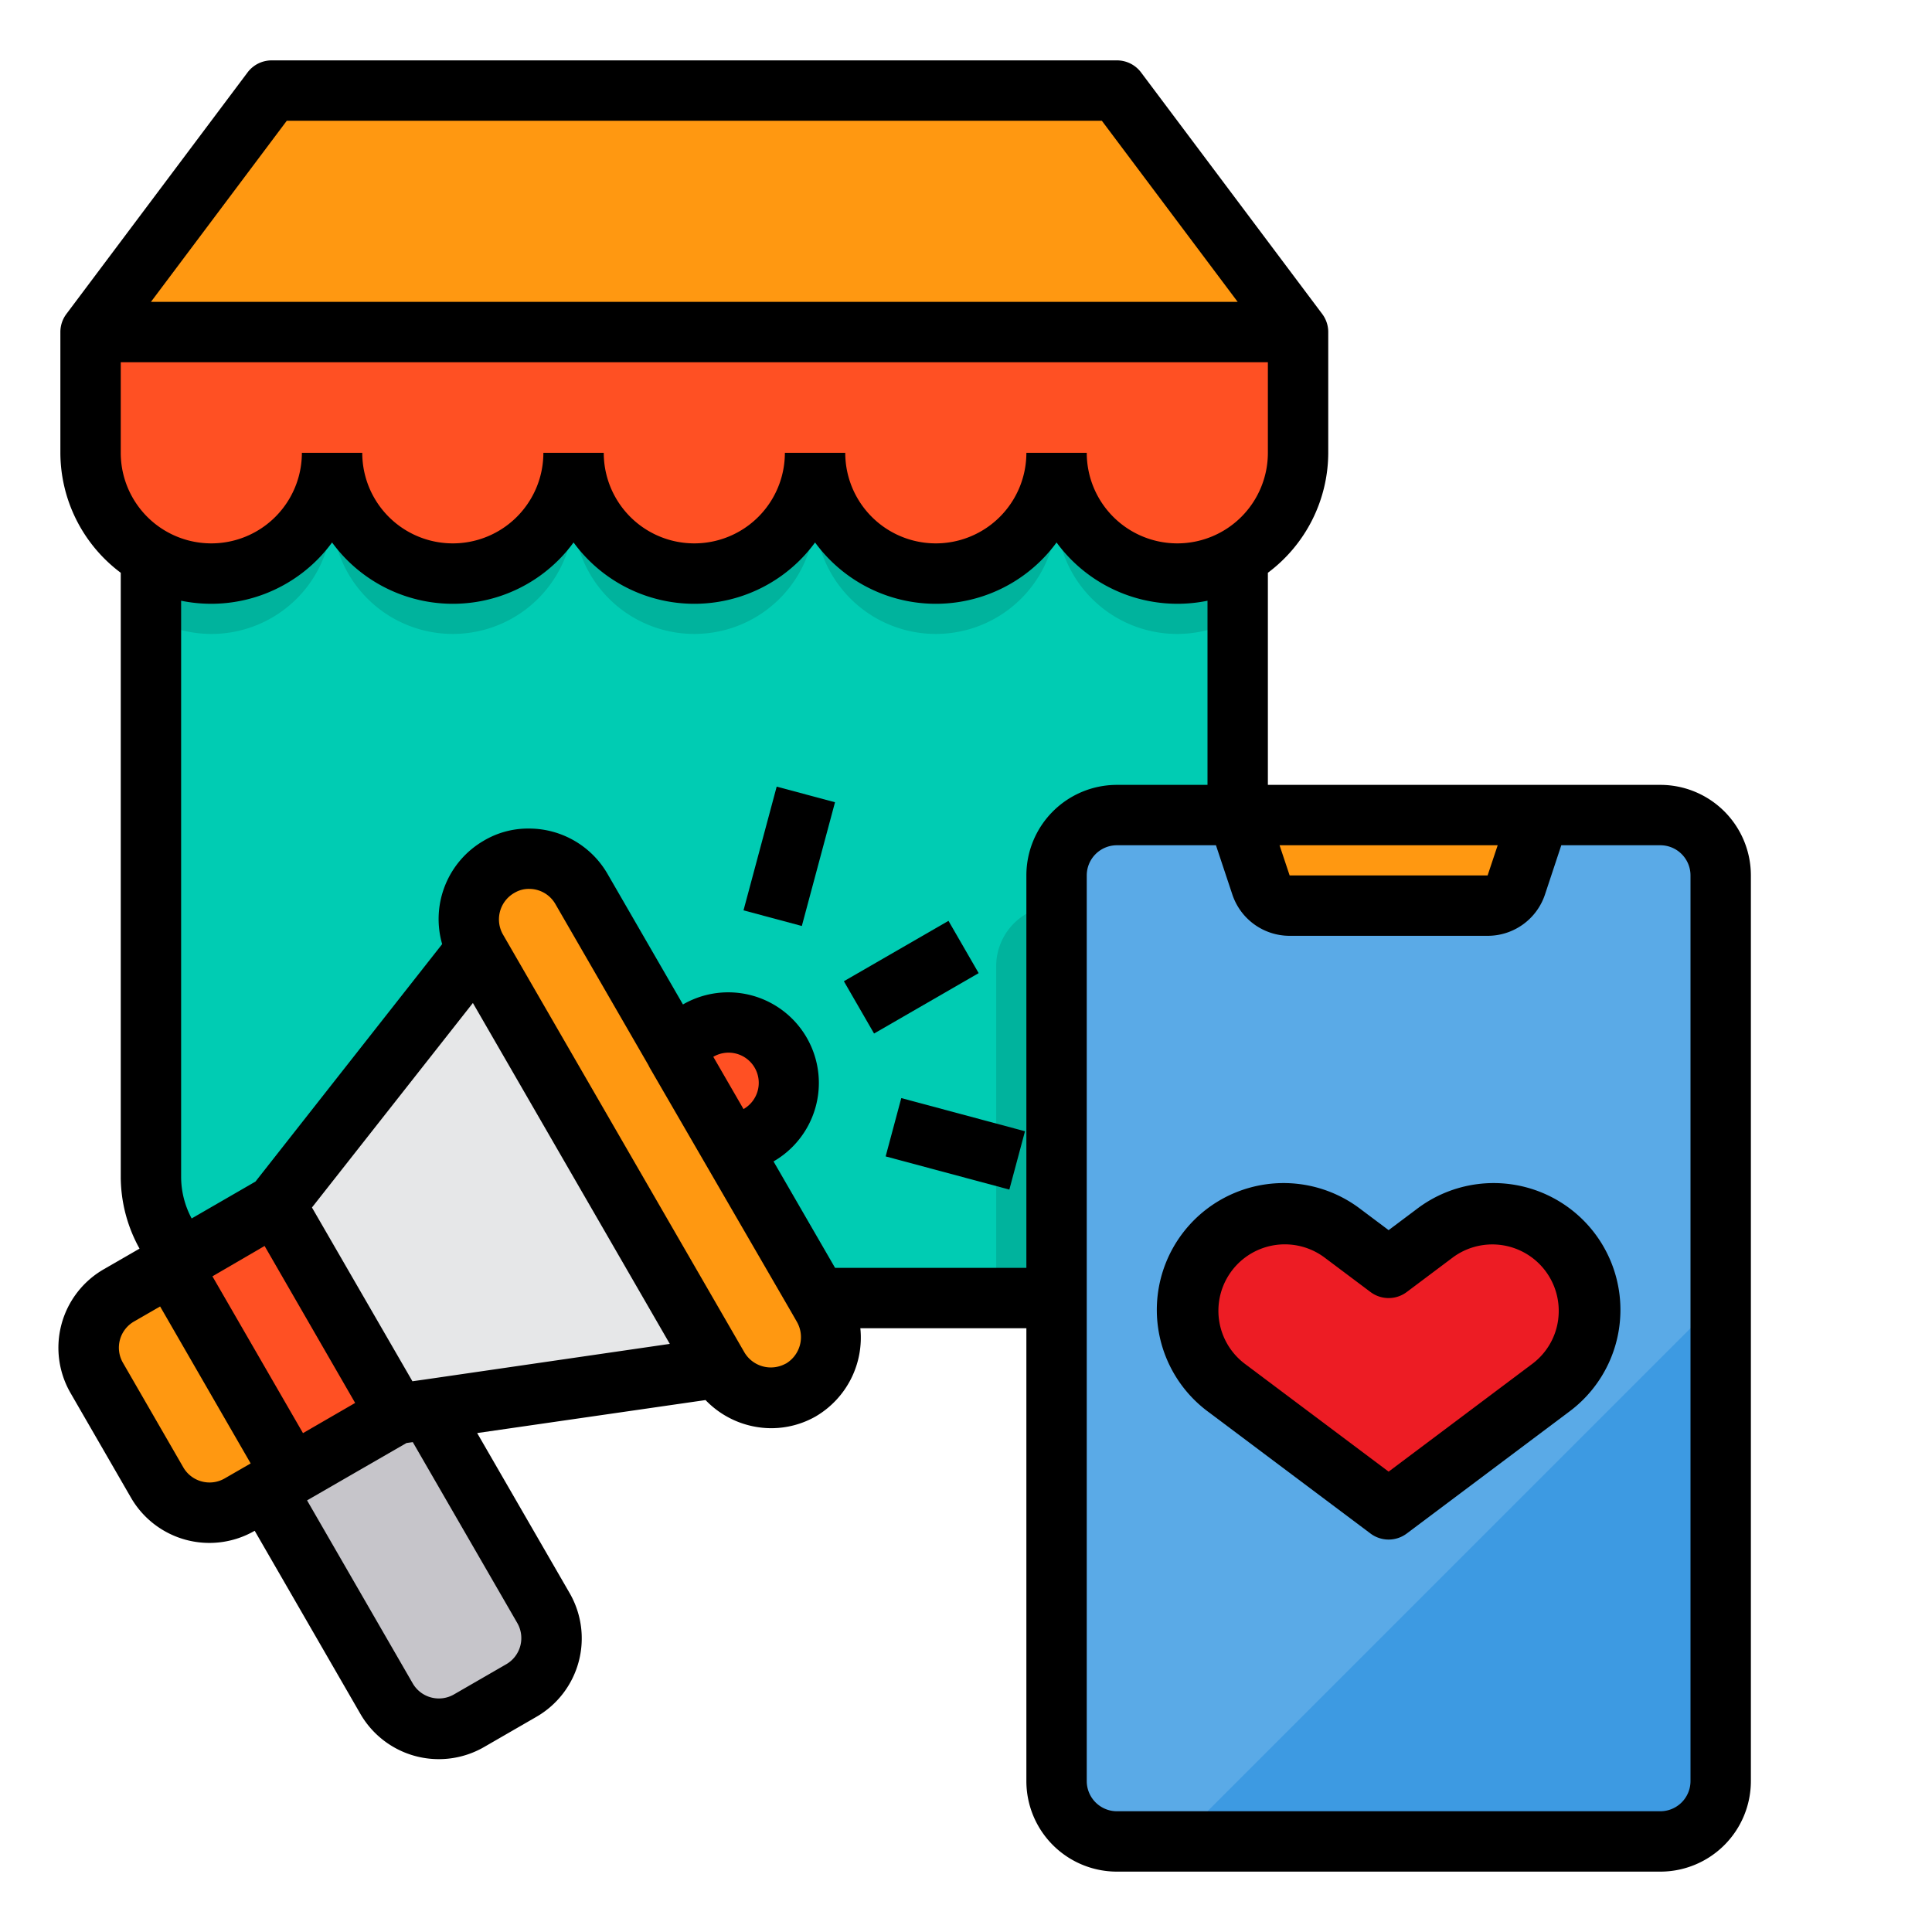 <svg height="512" viewBox="0 0 64 64" width="512" xmlns="http://www.w3.org/2000/svg"><g id="Storefront-Digital_Marketing" data-name="Storefront-Digital Marketing"><path d="m41 15v24a3.808 3.808 0 0 1 -.57 2.03 3.412 3.412 0 0 0 -.37.39 3.372 3.372 0 0 0 -.31.46v.01a3.929 3.929 0 0 1 -2.75 1.11h-28a4.037 4.037 0 0 1 -4-4v-24z" fill="#00ccb3"/><rect fill="#5aaae7" height="34" rx="2" width="22" x="35" y="27"/><path d="m35 30v13h-2v-11a2.006 2.006 0 0 1 2-2z" fill="#00b39d"/><path d="m51.94 41.42a3.2 3.2 0 0 1 -.58 4.56l-5.36 4.02-5.36-4.02a3.2 3.2 0 0 1 -.89-4.09v-.01a3.307 3.307 0 0 0 .68-.85 3.2 3.2 0 0 1 4.05-.17l1.52 1.14 1.52-1.14a3.2 3.2 0 0 1 4.42.56z" fill="#ed1c24"/><path d="m51 27-.77 2.32a1.014 1.014 0 0 1 -.95.68h-6.56a1.014 1.014 0 0 1 -.95-.68l-.77-2.32z" fill="#ff9811"/><path d="m41 15v5.46a3.994 3.994 0 0 1 -6-3.46 4 4 0 0 1 -8 0 4 4 0 0 1 -8 0 4 4 0 0 1 -8 0 3.994 3.994 0 0 1 -6 3.46v-5.46z" fill="#00b39d"/><path d="m27.26 43.3-.17-.3-2.97-5.13-1.73-2.99v-.01l-3.13-5.42a2 2 0 0 0 -1.73-1 1.905 1.905 0 0 0 -1 .27 2 2 0 0 0 -.74 2.73l6.67 11.55 1.33 2.3a2 2 0 1 0 3.47-2z" fill="#ff9811"/><path d="m25.86 34.88a2 2 0 0 1 -.74 2.73 1.9 1.9 0 0 1 -1 .26l-1.73-2.99v-.01a2.125 2.125 0 0 1 .73-.73 2.009 2.009 0 0 1 2.74.74z" fill="#ff5023"/><path d="m22.46 43-6.67-11.55-6.66 8.46 1.78 3.09 2.22 3.84 1.07-.15 9.59-1.39z" fill="#e6e7e8"/><path d="m18 53.27a2.006 2.006 0 0 1 -.73 2.73l-1.73 1a2.018 2.018 0 0 1 -2.74-.73l-4-6.93.87-.5 3.46-2 1.07-.15z" fill="#c6c5ca"/><path d="m10.91 43-1.78-3.09-3.07 1.78-.39.22 4 6.93 3.46-2z" fill="#ff5023"/><path d="m5.67 41.91 4 6.93-.87.5-.86.5a2 2 0 0 1 -2.73-.73l-2-3.47a1.988 1.988 0 0 1 .73-2.73z" fill="#ff9811"/><path d="m43 11v4a4 4 0 0 1 -8 0 4 4 0 0 1 -8 0 4 4 0 0 1 -8 0 4 4 0 0 1 -8 0 4 4 0 0 1 -8 0v-4z" fill="#ff5023"/><path d="m37 3 6 8h-40l6-8z" fill="#ff9811"/><path d="m57 43v16a2.006 2.006 0 0 1 -2 2h-16z" fill="#3d9ae2"/><path d="m55 26h-13v-7.026a4.977 4.977 0 0 0 2-3.974v-4a1 1 0 0 0 -.2-.6l-6-8a1 1 0 0 0 -.8-.4h-28a1 1 0 0 0 -.8.4l-6 8a1 1 0 0 0 -.2.6v4a4.977 4.977 0 0 0 2 3.974v20.026a4.915 4.915 0 0 0 .622 2.362l-1.185.684a3 3 0 0 0 -1.1 4.1l2 3.463a3 3 0 0 0 4.1 1.1l3.5 6.063a3 3 0 0 0 4.1 1.1l1.732-1a3 3 0 0 0 1.1-4.1l-3.062-5.3 7.565-1.093a3.028 3.028 0 0 0 2.174.932 2.982 2.982 0 0 0 1.484-.395l.011-.007a3.026 3.026 0 0 0 1.459-2.909h5.5v15a3 3 0 0 0 3 3h18a3 3 0 0 0 3-3v-30a3 3 0 0 0 -3-3zm-5.387 2-.334 1h-6.558l-.334-1zm-10.613-10a3 3 0 0 1 -3-3h-2a3 3 0 0 1 -6 0h-2a3 3 0 0 1 -6 0h-2a3 3 0 0 1 -6 0h-2a3 3 0 0 1 -6 0v-3h38v3a3 3 0 0 1 -3 3zm-29.5-14h27l4.5 6h-36zm-2.821 45.074a1 1 0 0 1 -.607-.466l-2-3.465a1 1 0 0 1 .365-1.365l.867-.5 3 5.2-.867.5a1 1 0 0 1 -.758.096zm2.086-7.8 3 5.2-1.728 1-3-5.194zm6.9-8.049 6.523 11.293-8.126 1.182-.4.056-3.328-5.756zm1.471 20.54a1 1 0 0 1 -.366 1.365l-1.732 1a1 1 0 0 1 -1.366-.366l-3.5-6.062 3.293-1.9.209-.03zm8.893-8.594a1.018 1.018 0 0 1 -1.372-.376l-8-13.846a1.01 1.01 0 0 1 .4-1.381.917.917 0 0 1 .476-.122 1 1 0 0 1 .864.5l3.085 5.342c.013.03.029.06.045.089l4.7 8.112.172.3a1.02 1.02 0 0 1 -.372 1.386zm-1.4-8.433-1-1.73a1 1 0 1 1 1 1.732zm3.034 5.262-2.039-3.526a3 3 0 1 0 -3-5.2l-2.5-4.327a3.005 3.005 0 0 0 -2.595-1.5 2.877 2.877 0 0 0 -1.5.4 3 3 0 0 0 -1.382 3.428l-6.184 7.866-2.114 1.222a2.922 2.922 0 0 1 -.349-1.363v-19.1a4.962 4.962 0 0 0 5-1.93 4.954 4.954 0 0 0 8 0 4.954 4.954 0 0 0 8 0 4.954 4.954 0 0 0 8 0 4.962 4.962 0 0 0 5 1.93v6.1h-3a3 3 0 0 0 -3 3v13zm28.337 17a1 1 0 0 1 -1 1h-18a1 1 0 0 1 -1-1v-30a1 1 0 0 1 1-1h3.28l.543 1.632a2 2 0 0 0 1.898 1.368h6.558a2 2 0 0 0 1.9-1.367l.541-1.633h3.28a1 1 0 0 1 1 1z"/><path d="m46.919 40.061-.919.689-.919-.689a4.2 4.2 0 1 0 -5.039 6.72l5.358 4.019a1 1 0 0 0 1.2 0l5.358-4.019a4.2 4.2 0 1 0 -5.039-6.72zm4.7 3.636a2.185 2.185 0 0 1 -.862 1.484l-4.757 3.569-4.759-3.569a2.2 2.2 0 1 1 2.641-3.52l1.518 1.139a1 1 0 0 0 1.2 0l1.518-1.139a2.2 2.2 0 0 1 3.5 2.036z"/><path d="m28.186 31.375h4.001v2h-4.001z" transform="matrix(.866 -.5 .5 .866 -12.142 19.427)"/><path d="m24.016 27.363h4.243v2h-4.243z" transform="matrix(.259 -.966 .966 .259 -8.023 46.269)"/><path d="m30.638 35.768h2v4.242h-2z" transform="matrix(.259 -.966 .966 .259 -13.149 58.64)"/></g></svg>
